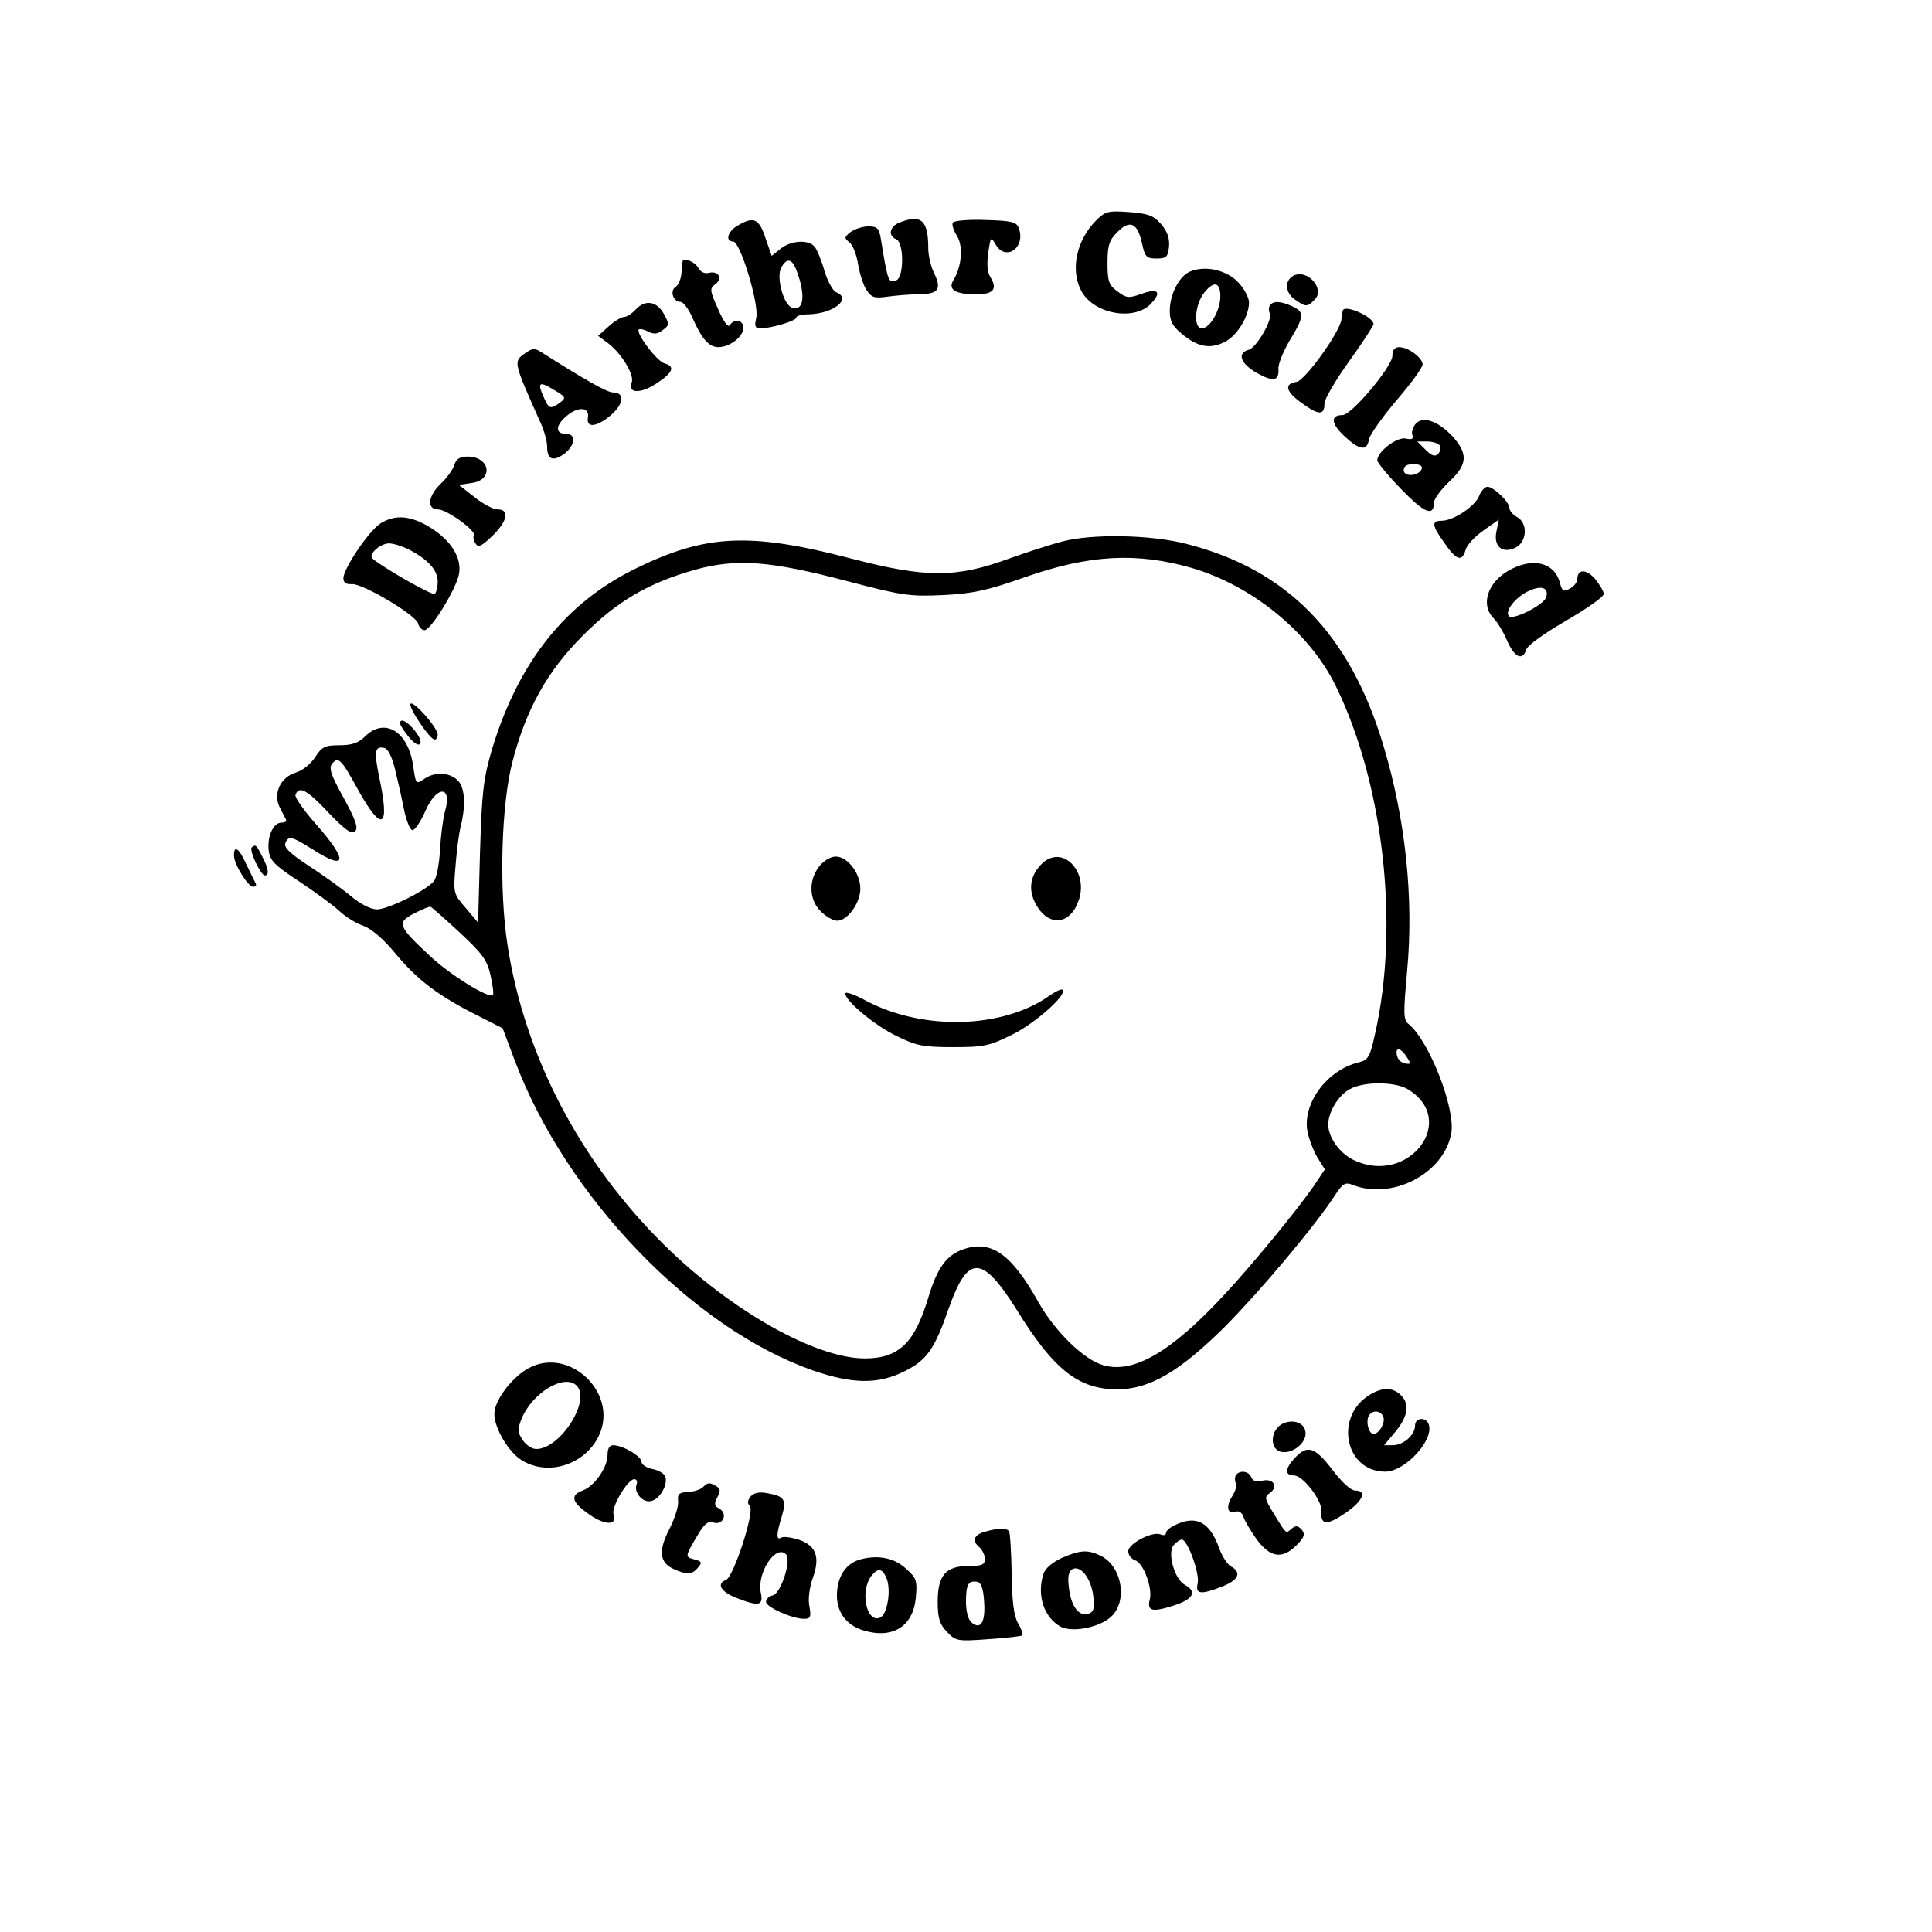 <?xml version="1.0" standalone="no"?>
<!DOCTYPE svg PUBLIC "-//W3C//DTD SVG 20010904//EN"
 "http://www.w3.org/TR/2001/REC-SVG-20010904/DTD/svg10.dtd">
<svg version="1.0" xmlns="http://www.w3.org/2000/svg"
 width="512pt" height="512pt" viewBox="0 0 512 512"
 preserveAspectRatio="xMidYMid meet">
<g transform="translate(0,512) scale(0.1,-0.1)"
fill="#000000" stroke="none">
<path d="M2905 4536 c-52 -52 -69 -130 -40 -186 32 -62 140 -82 185 -35 30 32
19 42 -26 26 -33 -12 -39 -11 -63 7 -23 17 -26 27 -26 76 0 46 5 60 26 81 33
33 53 25 65 -28 8 -38 12 -42 39 -42 26 0 30 4 33 31 2 22 -4 40 -21 60 -20
23 -34 28 -85 32 -55 4 -63 2 -87 -22z"/>
<path d="M1958 4524 c-29 -15 -38 -44 -15 -44 19 0 70 -169 61 -203 -5 -22 -3
-27 12 -27 29 0 94 20 94 28 0 5 15 9 33 9 67 2 116 42 72 59 -8 4 -22 29 -30
56 -8 28 -20 57 -26 64 -16 20 -63 17 -90 -5 l-24 -19 -16 46 c-17 52 -31 59
-71 36z m153 -121 c25 -66 19 -110 -13 -98 -22 9 -41 80 -28 105 15 28 29 25
41 -7z"/>
<path d="M2383 4530 c-26 -11 -30 -35 -8 -44 21 -8 21 -102 0 -109 -20 -8 -22
-5 -40 106 -5 32 -9 37 -34 37 -15 0 -36 -7 -47 -15 -17 -14 -17 -16 -3 -27 9
-7 19 -33 23 -58 4 -25 14 -56 22 -68 14 -21 21 -23 57 -18 23 3 58 6 77 6 56
0 66 12 47 53 -10 19 -17 50 -17 69 0 75 -19 91 -77 68z"/>
<path d="M2525 4530 c-3 -5 2 -21 11 -35 17 -27 13 -80 -9 -117 -16 -25 4 -38
60 -38 46 0 57 14 38 45 -9 13 -10 36 -6 65 6 42 7 44 19 23 26 -47 81 -10 62
42 -6 17 -18 20 -88 22 -45 2 -84 -2 -87 -7z"/>
<path d="M1809 4428 c0 -2 -2 -16 -3 -31 -1 -16 -8 -32 -15 -37 -17 -10 -7
-40 12 -40 8 0 22 -19 32 -42 25 -57 44 -78 69 -78 30 0 66 28 66 51 0 21 -24
26 -36 7 -4 -7 -17 10 -31 43 -22 49 -23 55 -7 66 20 15 8 36 -17 30 -12 -3
-23 2 -29 14 -9 15 -37 27 -41 17z"/>
<path d="M3153 4400 c-28 -12 -53 -60 -53 -104 0 -26 7 -40 31 -60 42 -35 74
-42 113 -23 34 16 66 68 66 106 0 11 -12 35 -27 51 -30 34 -89 48 -130 30z
m81 -69 c-2 -37 -28 -81 -49 -81 -23 0 -19 62 6 94 27 34 44 28 43 -13z"/>
<path d="M3427 4389 c-24 -14 -21 -45 5 -63 28 -20 33 -20 52 0 29 28 -20 83
-57 63z"/>
<path d="M1685 4300 c-10 -11 -24 -20 -31 -20 -7 0 -26 -11 -41 -25 l-28 -25
27 -20 c36 -28 70 -84 62 -104 -11 -29 24 -30 66 -2 44 29 50 45 21 53 -20 5
-77 81 -68 90 3 2 14 0 25 -6 14 -7 24 -7 38 4 18 13 18 16 4 42 -19 35 -50
40 -75 13z"/>
<path d="M3365 4310 c-3 -5 -3 -14 0 -20 9 -15 -35 -92 -56 -97 -31 -9 -22
-36 21 -61 45 -25 60 -22 58 11 -1 12 13 46 30 75 39 64 39 75 7 90 -32 15
-52 15 -60 2z"/>
<path d="M3559 4298 c-1 -2 -3 -13 -4 -24 -3 -33 -97 -163 -119 -166 -34 -5
-29 -26 15 -57 44 -32 59 -32 59 0 0 11 29 61 65 111 36 50 65 95 65 99 0 19
-74 52 -81 37z"/>
<path d="M1392 4184 c-32 -22 -32 -22 39 -181 11 -23 19 -53 19 -67 0 -34 15
-40 45 -19 29 22 33 53 6 53 -30 0 -30 22 1 48 31 26 61 23 56 -5 -5 -28 24
-25 61 7 35 30 37 60 5 60 -15 0 -75 34 -190 107 -17 11 -24 10 -42 -3z m92
-131 c-25 -18 -29 -17 -42 12 -19 41 -14 46 24 23 34 -20 35 -22 18 -35z"/>
<path d="M3690 4177 c0 -28 -108 -157 -132 -157 -33 0 -31 -23 6 -57 40 -37
59 -39 64 -7 2 11 34 57 72 102 39 45 70 88 70 96 0 18 -38 46 -62 46 -12 0
-18 -8 -18 -23z"/>
<path d="M3751 3996 c-7 -9 -11 -22 -8 -29 4 -10 -2 -13 -18 -9 -24 4 -75 -35
-75 -58 0 -6 29 -41 64 -77 61 -63 86 -73 86 -35 0 9 18 34 40 55 50 46 51 75
8 122 -39 41 -79 53 -97 31z m65 -57 c3 -6 1 -16 -5 -22 -8 -8 -17 -5 -33 11
l-22 22 26 0 c15 0 30 -5 34 -11z m-48 -61 c-7 -20 -48 -23 -48 -4 0 11 9 16
26 16 16 0 24 -5 22 -12z"/>
<path d="M1204 3888 c-4 -13 -20 -35 -35 -49 -35 -33 -39 -69 -8 -69 23 0 102
-57 95 -69 -3 -4 -1 -13 4 -21 7 -12 16 -8 45 20 40 39 46 70 14 70 -12 0 -40
15 -62 33 l-41 32 34 5 c59 8 49 70 -11 70 -20 0 -30 -6 -35 -22z"/>
<path d="M3920 3806 c-10 -27 -68 -66 -99 -66 -28 0 -27 -12 7 -59 31 -46 47
-51 56 -18 3 12 24 35 47 51 l41 29 -6 -30 c-9 -40 14 -61 49 -45 32 15 35 66
5 82 -11 6 -20 17 -20 24 0 16 -42 56 -58 56 -7 0 -17 -11 -22 -24z"/>
<path d="M1007 3732 c-31 -21 -96 -118 -97 -144 0 -12 7 -17 23 -16 28 2 168
-81 175 -104 2 -10 10 -18 17 -18 17 0 83 108 91 147 9 43 -19 89 -74 124 -53
33 -95 37 -135 11z m76 -68 c51 -26 77 -55 77 -85 0 -15 -4 -30 -8 -33 -8 -4
-141 72 -165 94 -12 11 21 40 44 40 11 0 34 -7 52 -16z"/>
<path d="M2815 3685 c-27 -7 -90 -27 -140 -45 -142 -52 -220 -52 -420 0 -268
70 -385 64 -569 -26 -187 -91 -312 -248 -382 -479 -23 -79 -27 -112 -32 -275
l-5 -185 -33 39 c-32 37 -33 39 -27 109 3 40 9 88 14 107 14 57 11 105 -9 123
-23 21 -61 22 -89 2 -21 -14 -21 -13 -28 35 -13 92 -76 130 -128 78 -17 -17
-35 -23 -67 -23 -39 0 -47 -4 -65 -32 -11 -17 -33 -35 -50 -40 -41 -12 -62
-55 -44 -92 7 -14 15 -29 17 -33 2 -5 -3 -8 -12 -8 -21 0 -38 -35 -34 -73 3
-27 14 -39 81 -83 42 -28 90 -63 106 -78 16 -15 44 -33 63 -39 22 -8 54 -35
86 -74 58 -70 114 -112 215 -163 l69 -35 32 -85 c135 -360 472 -711 791 -822
104 -36 173 -37 242 -2 59 29 80 59 117 166 51 144 88 144 181 -4 98 -159 164
-210 267 -210 86 1 165 48 284 166 94 95 235 262 291 347 22 34 28 37 50 28
104 -39 239 31 259 137 12 65 -58 246 -114 291 -13 11 -13 29 -3 139 18 193
-4 403 -63 599 -89 296 -255 466 -523 534 -94 24 -248 27 -328 6z m343 -70
c161 -47 314 -172 383 -315 126 -259 168 -634 103 -920 -13 -60 -18 -69 -42
-75 -85 -20 -151 -109 -137 -184 4 -20 16 -51 26 -68 l20 -32 -30 -45 c-46
-66 -165 -211 -240 -291 -138 -148 -237 -206 -317 -183 -51 14 -128 89 -172
167 -71 127 -124 165 -197 141 -46 -15 -71 -49 -95 -129 -36 -120 -78 -161
-168 -161 -131 0 -356 127 -532 301 -223 220 -370 502 -415 794 -23 147 -17
375 14 490 36 137 92 237 185 330 92 93 176 141 301 176 108 29 195 23 400
-31 148 -39 167 -41 255 -37 78 4 116 12 215 47 171 60 296 67 443 25z m-2112
-530 c7 -28 18 -76 24 -107 6 -32 17 -58 23 -58 7 0 22 23 34 50 30 70 73 69
52 -1 -5 -19 -11 -65 -13 -102 -2 -37 -9 -74 -16 -82 -20 -25 -122 -75 -151
-75 -16 0 -44 14 -70 36 -23 19 -73 55 -110 79 -49 32 -67 49 -63 60 8 21 17
19 71 -15 92 -59 97 -33 12 64 -33 37 -58 73 -56 79 8 26 31 14 86 -45 46 -48
63 -60 72 -51 9 9 2 29 -30 88 -34 61 -40 79 -31 91 17 20 24 13 70 -71 63
-113 84 -100 55 35 -14 69 -12 83 13 78 10 -2 20 -22 28 -53z m172 -436 c60
-56 73 -73 82 -114 6 -26 9 -50 6 -52 -10 -10 -110 51 -166 103 -86 80 -89 89
-43 113 21 11 41 19 44 18 3 -1 38 -32 77 -68z m2510 -330 c12 -18 11 -20 -5
-17 -10 2 -19 11 -21 21 -5 23 10 21 26 -4z m2 -85 c137 -82 3 -258 -143 -188
-37 18 -67 60 -67 94 0 33 27 78 58 94 36 20 117 20 152 0z"/>
<path d="M2171 2824 c-29 -37 -27 -89 4 -119 13 -14 33 -25 44 -25 27 0 61 47
61 85 0 41 -34 85 -65 85 -14 0 -32 -11 -44 -26z"/>
<path d="M2760 2830 c-30 -30 -36 -68 -15 -106 31 -58 87 -57 111 3 34 80 -40
159 -96 103z"/>
<path d="M2240 2487 c0 -19 78 -85 137 -113 51 -25 69 -29 148 -29 82 0 97 3
157 33 60 29 147 106 134 119 -3 3 -18 -4 -34 -15 -124 -89 -338 -94 -489 -13
-29 16 -53 24 -53 18z"/>
<path d="M3998 3608 c-56 -32 -75 -91 -40 -126 9 -9 26 -36 36 -60 20 -45 41
-54 51 -23 3 11 50 44 105 76 55 32 100 63 100 71 0 7 -11 25 -23 40 -24 27
-47 26 -47 -1 0 -8 -9 -19 -20 -25 -17 -9 -20 -7 -26 15 -14 55 -73 69 -136
33z m99 -72 c-8 -20 -87 -60 -98 -49 -13 13 19 53 55 68 33 15 52 6 43 -19z"/>
<path d="M1088 3255 c-7 -8 51 -95 64 -95 4 0 8 6 8 13 0 18 -63 90 -72 82z"/>
<path d="M1060 3203 c1 -5 11 -21 24 -37 29 -35 44 -18 15 18 -20 25 -39 34
-39 19z"/>
<path d="M667 2874 c-7 -8 24 -74 35 -74 12 0 10 18 -7 50 -16 32 -18 33 -28
24z"/>
<path d="M620 2853 c0 -23 37 -83 51 -83 6 0 9 3 7 8 -2 4 -13 26 -24 49 -20
45 -34 55 -34 26z"/>
<path d="M1389 1487 c-41 -28 -79 -82 -79 -114 0 -38 38 -102 73 -123 65 -40
155 -16 197 52 73 119 -76 263 -191 185z m139 -39 c39 -39 -43 -168 -107 -168
-11 0 -28 11 -36 24 -14 21 -14 28 -2 58 29 68 113 118 145 86z"/>
<path d="M3629 1423 c-94 -58 -64 -203 42 -203 53 0 131 85 115 126 -8 20 -36
17 -36 -4 0 -25 -31 -52 -59 -52 l-23 0 26 31 c36 42 43 75 21 99 -22 24 -51
25 -86 3z m37 -58 c6 -15 -11 -45 -26 -45 -12 0 -20 28 -14 45 8 19 33 19 40
0z"/>
<path d="M3399 1347 c-34 -17 -35 -71 -1 -75 28 -4 62 23 62 49 0 27 -31 40
-61 26z"/>
<path d="M1610 1264 c0 -33 -35 -83 -66 -94 -34 -13 -29 -31 17 -63 42 -30 76
-30 65 0 -7 18 37 93 55 93 6 0 9 -6 6 -14 -8 -21 16 -49 38 -44 23 4 46 44
38 65 -3 8 -18 17 -34 20 -16 3 -29 12 -29 19 0 15 -50 44 -75 44 -10 0 -15
-9 -15 -26z"/>
<path d="M3432 1257 c-27 -29 -28 -47 -3 -47 24 0 76 -67 73 -96 -3 -36 15
-37 63 -4 47 32 59 60 26 60 -11 0 -36 23 -60 55 -46 60 -66 67 -99 32z"/>
<path d="M3275 1210 c-3 -5 -3 -15 0 -20 4 -6 -1 -22 -10 -36 -17 -26 -12 -49
10 -40 8 3 17 -3 20 -13 3 -11 19 -37 35 -60 36 -49 68 -54 106 -16 21 21 23
29 14 41 -10 11 -16 12 -27 3 -16 -14 -13 -16 -47 39 -25 41 -26 45 -10 56 23
17 8 39 -21 32 -15 -4 -25 -1 -29 9 -6 17 -32 20 -41 5z"/>
<path d="M1863 1179 c-7 -7 -25 -12 -40 -13 -23 -1 -28 -5 -26 -24 2 -13 -9
-46 -23 -74 -30 -58 -26 -89 11 -106 35 -16 50 -15 65 4 11 13 10 16 -8 21
-27 7 -27 7 4 60 20 35 30 43 45 38 25 -8 39 24 15 37 -13 7 -14 13 -5 30 9
16 8 23 -2 29 -18 11 -23 11 -36 -2z"/>
<path d="M1989 1154 c-8 -10 -9 -18 -2 -25 14 -14 -43 -188 -63 -196 -26 -10
-14 -31 26 -47 61 -24 74 -22 66 14 -10 53 40 128 67 101 15 -15 -13 -103 -35
-109 -10 -2 -18 -10 -18 -17 0 -14 69 -45 101 -45 17 0 19 5 14 33 -4 18 0 50
9 75 20 56 9 86 -38 102 -20 6 -40 9 -46 5 -13 -8 -13 9 2 57 13 44 7 53 -39
61 -21 4 -35 1 -44 -9z"/>
<path d="M3113 1078 c-13 -6 -23 -15 -23 -21 0 -5 -7 -7 -15 -3 -23 8 -85 -25
-85 -45 0 -10 8 -20 18 -24 22 -6 47 -74 39 -104 -8 -31 7 -34 63 -16 53 17
63 37 30 55 -27 14 -47 84 -30 105 7 8 17 15 22 15 15 0 48 -90 42 -116 -7
-29 8 -31 66 -8 43 17 51 37 22 53 -9 5 -23 26 -31 48 -25 70 -61 89 -118 61z"/>
<path d="M2611 1061 c-30 -8 -36 -24 -16 -41 8 -7 15 -21 15 -31 0 -16 -8 -19
-43 -19 -61 0 -82 -25 -82 -95 0 -43 5 -59 24 -79 24 -25 27 -26 110 -20 47 3
88 8 90 10 3 3 -2 17 -11 32 -11 19 -16 57 -17 131 -1 58 -4 109 -7 113 -6 9
-28 9 -63 -1z m-3 -185 c4 -55 -9 -76 -33 -56 -9 7 -15 29 -15 55 0 46 6 57
30 53 10 -2 16 -18 18 -52z"/>
<path d="M2813 991 c-25 -12 -44 -28 -48 -43 -18 -56 2 -115 46 -139 31 -16
102 -2 133 26 45 41 30 132 -25 161 -36 18 -55 17 -106 -5z m84 -99 c4 -33 2
-43 -11 -48 -25 -10 -47 17 -53 66 -4 30 -2 44 8 51 21 13 50 -22 56 -69z"/>
<path d="M2282 988 c-39 -10 -62 -43 -64 -91 -2 -48 24 -84 71 -98 77 -23 131
11 138 87 4 44 2 52 -24 75 -31 30 -74 39 -121 27z m68 -52 c12 -32 1 -96 -18
-103 -37 -15 -54 74 -21 113 17 20 28 17 39 -10z"/>
</g>
</svg>
